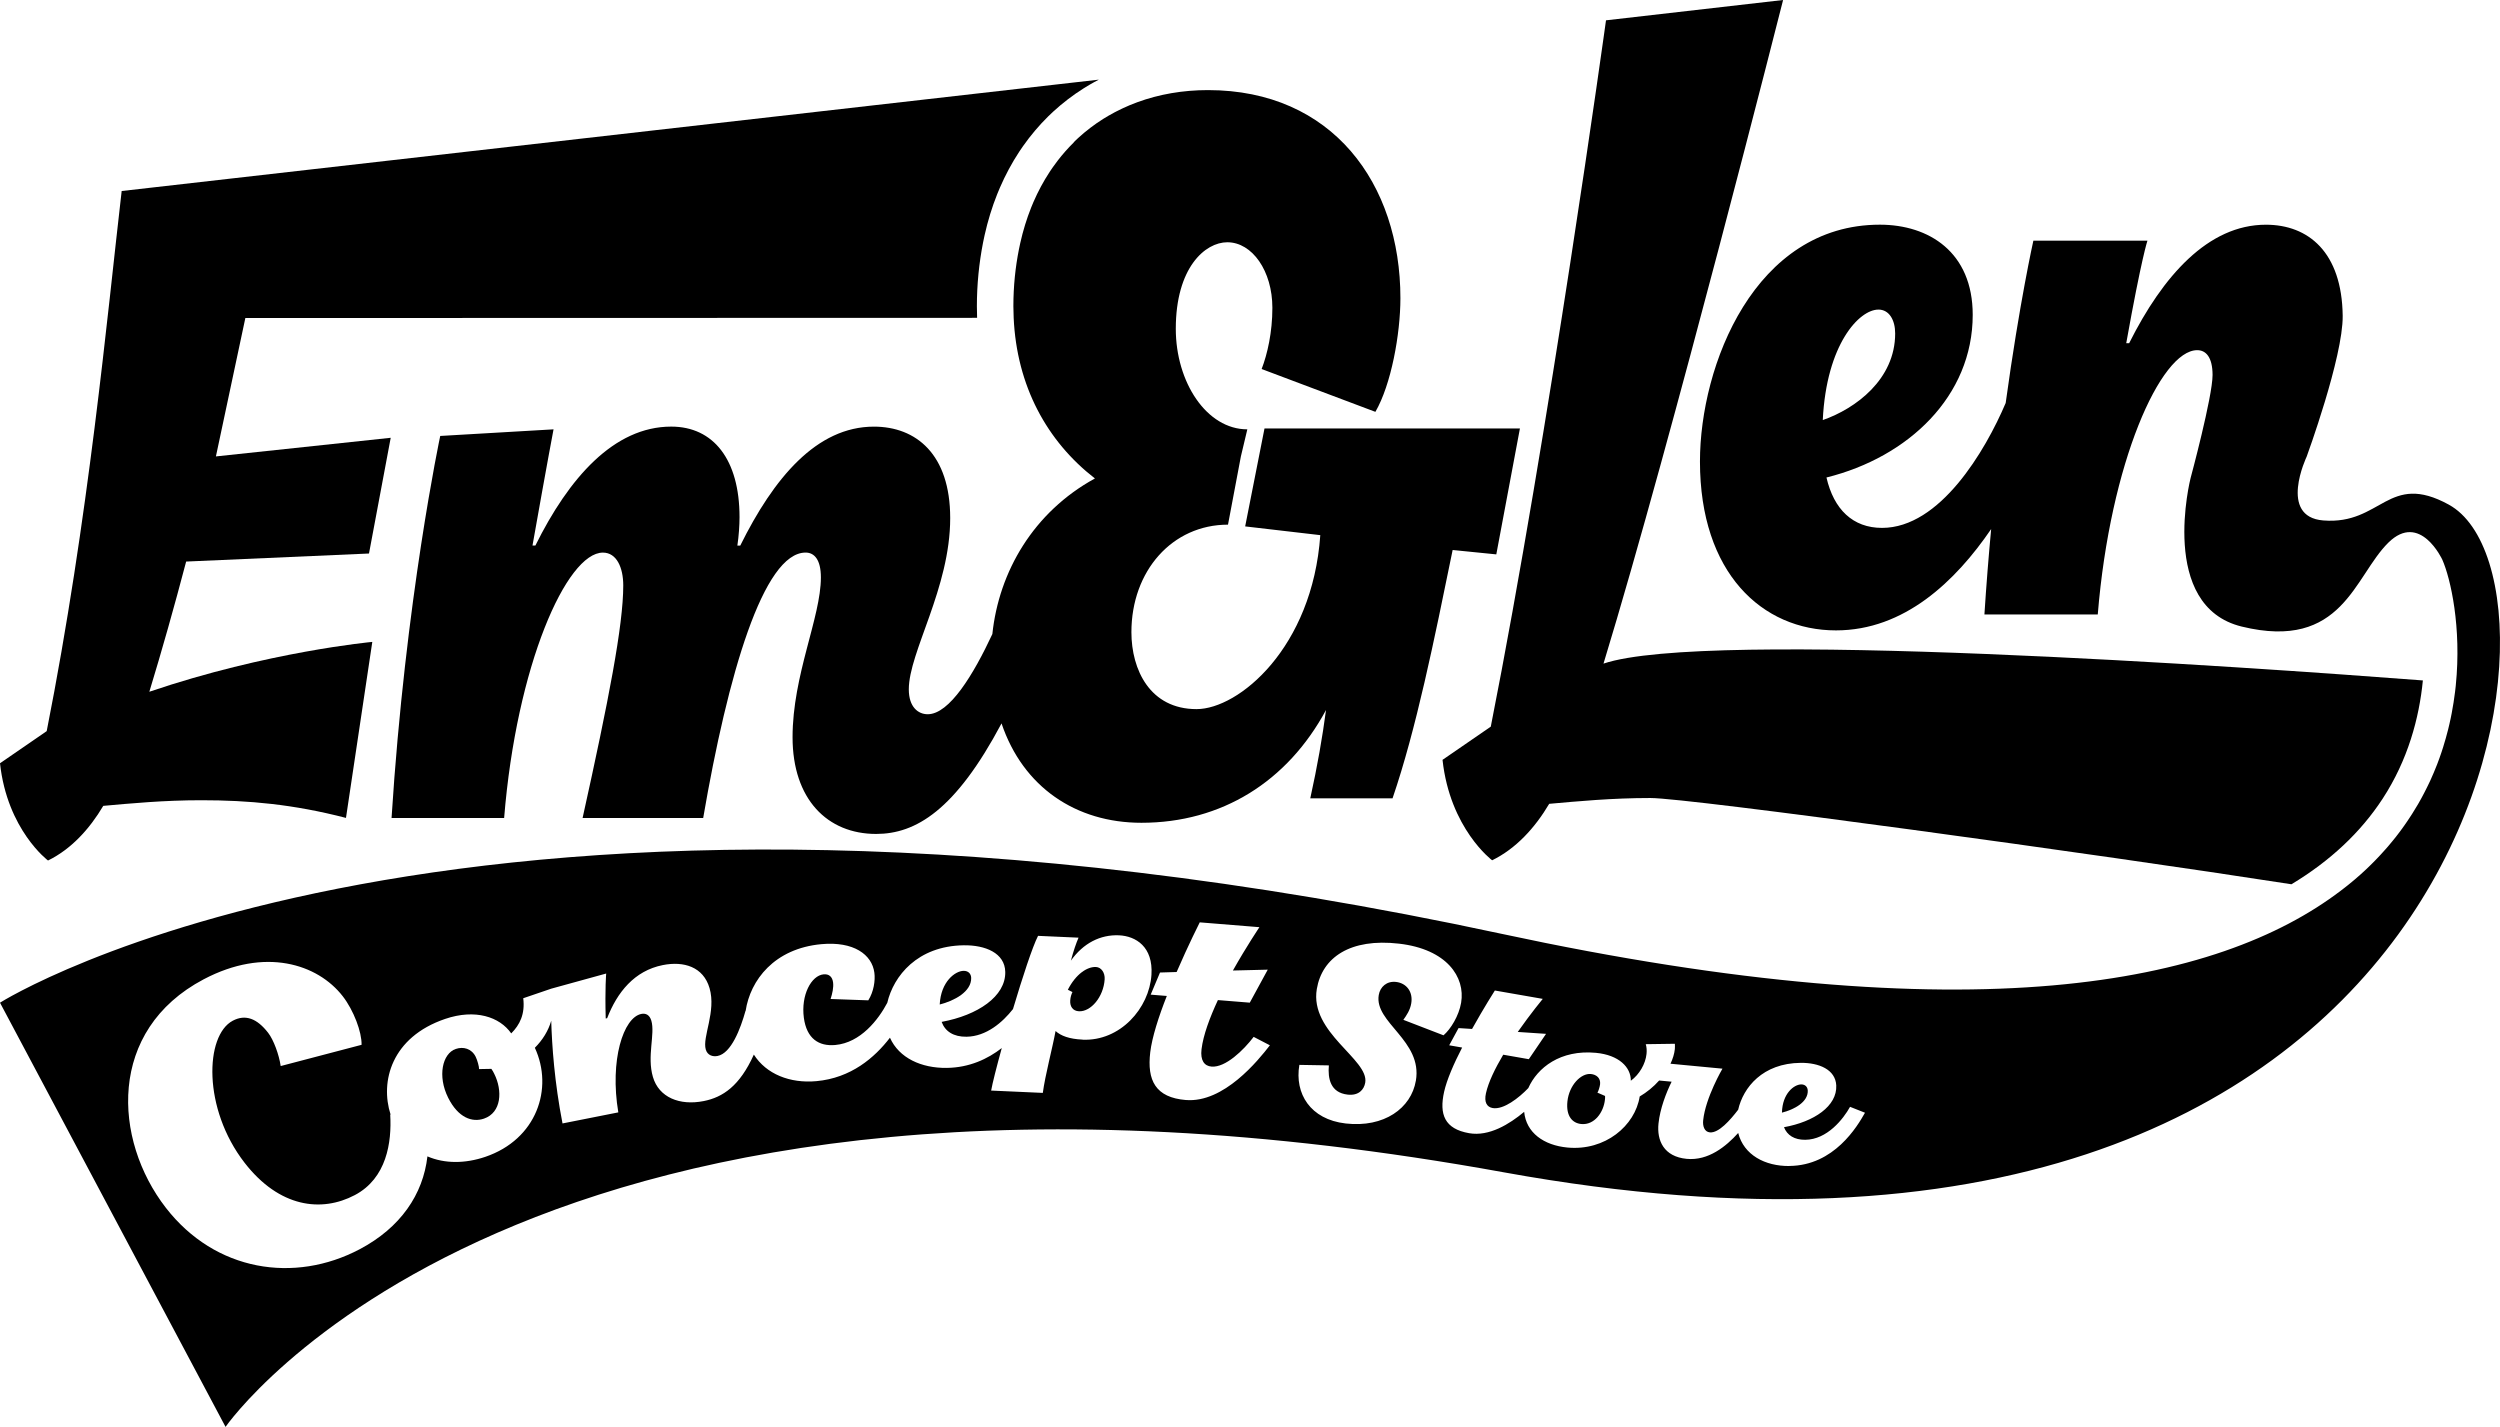 <?xml version="1.0" encoding="UTF-8"?>
<svg id="Layer_1" data-name="Layer 1" xmlns="http://www.w3.org/2000/svg" viewBox="0 0 786.33 448.8">
  <path d="M15.1,270.66c7.24-3.54,13.04-9.86,17.38-17.19,8.48-.76,19.03-1.77,30.83-1.77,14.89,0,28.96,1.27,45.51,5.56l8.28-55.36s-32.89,3.03-70.13,15.68c3.93-12.89,7.86-26.8,11.58-40.95l57.51-2.53,6.83-36.4-54.98,5.86,9.26-43.53,230.16-.06c-.05-1.2-.07-2.4-.07-3.62,0-6.76,.66-13.52,1.95-20.1,.15-.76,.31-1.52,.48-2.28,1-4.5,2.34-8.84,3.96-12.9,.27-.69,.56-1.37,.85-2.04,1.72-3.98,3.75-7.76,6.04-11.25,.4-.61,.81-1.22,1.24-1.82,2.38-3.38,5.05-6.53,7.93-9.37,.52-.51,1.05-1.02,1.59-1.51,2.96-2.72,6.18-5.18,9.57-7.31,.61-.39,1.24-.76,1.86-1.13,.95-.56,1.92-1.08,2.89-1.59L38.27,60.08c-4.55,39.18-10.34,102.89-23.58,169.88L0,240.07c2.28,20.98,15.1,30.59,15.1,30.59Z"/>
  <path d="M453.72,238.99c2.35,21.67,15.6,31.6,15.6,31.6,7.48-3.65,13.47-10.18,17.95-17.76,8.76-.78,19.66-1.83,31.84-1.83s140.53,17.62,201.62,27.13c12.13-7.29,21.75-16.29,28.67-26.89,7.97-12.2,11.52-25.41,12.67-37.22-55.31-4.24-225.6-16.2-257.72-5.29C525.93,137.97,560.84,0,560.84,0l-55.7,6.39s-17.86,129.19-36.24,222.16l-15.17,10.44Z"/>
  <path d="M337.75,44.79c-1.8,1.76-3.48,3.67-5.05,5.7-.52,.68-1.03,1.37-1.53,2.08-.14,.2-.28,.41-.42,.61-.21,.3-.41,.6-.61,.9-.96,1.47-1.87,2.99-2.72,4.57-.85,1.58-1.64,3.22-2.38,4.92-.25,.57-.49,1.15-.72,1.74-1.39,3.49-2.54,7.21-3.42,11.15-.15,.66-.28,1.32-.42,1.99-1.1,5.56-1.74,11.49-1.74,17.88,0,0,0,0,0,0,0,1.22,.04,2.41,.09,3.6,.96,21.43,10.43,38.84,25.56,50.56-19.35,10.59-30.2,29.34-32.26,48.94-5.92,12.69-13.48,25.22-20.34,25.22-2.97,0-5.94-2.23-5.94-7.82,0-11.73,13.02-31.83,13.02-53.88,0-20.1-10.74-28.76-23.99-28.76-18.05,0-31.53,16.19-42.04,37.41h-.91c.46-3.07,.68-6.42,.68-8.94,0-18.15-8.23-28.48-21.48-28.48-18.05,0-32.22,16.19-42.73,37.41h-.91c4.8-27.08,6.62-36.55,6.62-36.55l-35.64,2.08s-10.97,51.49-15.31,120.17h35.41c3.88-48.02,19.65-83.48,31.07-83.48,4.34,0,6.4,4.75,6.4,10.33,0,12.56-4.57,36.01-12.79,73.14h37.93c7.77-45.23,18.96-83.48,32.22-83.48,2.74,0,4.8,2.23,4.8,7.82,0,12.56-8.91,30.71-8.91,50.25s10.97,30.43,26.28,30.43c12.46,0,24.92-7.42,39.45-34.77,6.76,20.06,23.41,31.26,44,31.26,25.21,0,45.91-12.93,58.06-35.47-1.13,8.53-2.7,17.6-4.95,27.77h25.88c7.43-21.72,13.05-49.5,18.9-78.1l13.73,1.38,7.43-39.6h-80.34l-6.08,30.8,23.63,2.75c-2.48,35.47-25.66,54.72-38.93,54.72-14.63,0-20.48-12.37-20.48-24.2,0-19.25,12.83-33.82,30.38-33.82l4.05-21.45,2.03-8.53c-12.83,0-22.5-14.85-22.5-31.62,0-19.25,9.23-27.22,16.2-27.22,7.87,0,14.18,9.07,14.18,20.62,0,7.7-1.57,14.57-3.38,19.25l35.78,13.47c4.95-8.52,7.87-24.47,7.87-35.75,0-36.02-21.38-65.45-60.53-65.45-7.92,0-15.38,1.31-22.19,3.8h0s0,0,0,0c-.8,.29-1.6,.6-2.38,.93-.03,.01-.05,.02-.07,.03-.69,.29-1.38,.59-2.05,.91-.18,.08-.35,.16-.52,.25-.54,.26-1.08,.53-1.62,.8-.19,.1-.38,.19-.56,.29-.68,.36-1.36,.73-2.02,1.12,0,0,0,0,0,0-.52,.3-1.03,.61-1.54,.93-2.81,1.77-5.45,3.78-7.91,6.04-.44,.41-.88,.83-1.32,1.25Z"/>
  <path d="M502.44,343.68c.28-.37,.76-1.86,.84-2.66,.2-1.92-1.14-3.04-2.9-3.21-3.13-.3-6.85,3.55-7.38,8.64-.49,4.69,1.63,6.83,4.36,7.09,4.17,.4,7.03-3.74,7.44-7.63,.04-.4,.08-.79,.04-1.2l-2.4-1.03Z"/>
  <path d="M305.47,307.59c-.03-1.26-.86-2.25-2.39-2.23-2.64,.04-7.15,3.37-7.51,10.59,4.55-1.16,9.99-4,9.9-8.36Z"/>
  <path d="M344.71,304.15c-2.72-.12-6.31,2.19-8.84,7.16l1.45,.72c-.31,.64-.63,1.57-.7,2.66-.12,1.81,.75,3.3,2.77,3.39,3.69,.16,7.69-4.45,8.06-10.03,.14-2.1-1.07-3.83-2.74-3.9Z"/>
  <path d="M154.55,336.19l-3.87,.07c.06-.64-.54-2.83-1.07-3.89-1.29-2.57-3.89-3.25-6.26-2.44-4.2,1.43-5.81,8.53-2.38,15.36,3.16,6.3,7.57,7.81,11.23,6.56,5.6-1.91,5.89-8.87,3.26-14.1-.27-.53-.53-1.07-.91-1.56Z"/>
  <path d="M770.26,158.74c-19.16-10.51-21.14,6.41-39.5,4.96-14.27-1.13-5.25-20.05-5.25-20.05,0,0,11.49-31.36,11.34-44.33-.24-20.02-10.81-28.64-24.15-28.64-18.17,0-32.43,16.13-43.01,37.26h-.92c4.83-26.97,6.67-32.25,6.67-32.25h-35.88s-4.38,19.53-8.71,51.07c-6.43,15.11-20.68,39.28-38.89,39.28-9.2,0-15.18-5.84-17.48-15.85,25.76-6.39,46-25.58,46-51.16,0-19.74-13.8-28.36-29.21-28.36-39.33,0-56.58,44.21-56.58,74.51,0,35.03,19.55,53.1,42.78,53.1,21.48,0,37.58-15.42,48.81-31.87-.8,8.55-1.52,17.53-2.12,26.86h35.65c3.91-47.82,19.78-83.13,31.28-83.13,2.76,0,4.81,2.23,4.83,7.78,.02,6.77-6.92,32.48-6.92,32.48,0,0-10.24,40.26,16.1,46.68,31.73,7.73,35.37-15.83,46.11-26.4,9.99-9.83,16.98,5.37,16.98,5.37,2.61,5.93,6.08,21.24,4.23,39.52-.02,.16-.03,.32-.05,.48-.05,.44-.1,.88-.15,1.32-.02,.13-.03,.26-.05,.39-.26,2.1-.59,4.23-1,6.38-.02,.09-.04,.19-.05,.28-.09,.48-.19,.96-.29,1.45-.03,.14-.06,.27-.09,.41-.1,.48-.21,.96-.32,1.44-.03,.13-.06,.25-.09,.38-.12,.5-.24,1.01-.36,1.51,0,.02-.01,.04-.02,.06-.42,1.68-.9,3.38-1.43,5.07-.03,.09-.05,.18-.08,.27-.15,.48-.31,.96-.47,1.45-.05,.16-.11,.32-.16,.48-.16,.46-.32,.93-.49,1.4-.06,.17-.12,.33-.18,.5-.17,.47-.35,.95-.53,1.42-.05,.12-.1,.24-.14,.36-.62,1.59-1.29,3.18-2.02,4.78-.06,.13-.12,.26-.18,.39-.21,.45-.42,.89-.64,1.33-.1,.2-.2,.41-.3,.61-.21,.42-.42,.85-.64,1.27-.11,.22-.23,.44-.34,.66-.22,.42-.44,.84-.67,1.26-.11,.21-.23,.42-.35,.63-.24,.43-.48,.87-.73,1.3-.04,.06-.08,.13-.11,.19-.55,.94-1.12,1.88-1.72,2.82-.13,.2-.26,.41-.39,.61-.25,.38-.5,.76-.76,1.15-.17,.26-.35,.52-.52,.78-.25,.37-.51,.73-.76,1.1-.19,.27-.39,.55-.58,.82-.26,.36-.52,.71-.78,1.07-.21,.28-.42,.56-.64,.84-.26,.35-.53,.69-.8,1.04-.24,.3-.48,.6-.72,.9-.46,.57-.93,1.14-1.41,1.7-.28,.33-.56,.66-.85,.99-.27,.31-.55,.62-.83,.92-.28,.31-.56,.62-.84,.93-.28,.31-.57,.61-.86,.92-.29,.31-.59,.62-.89,.93-.29,.3-.58,.59-.88,.89-.32,.32-.65,.64-.97,.96-.29,.28-.57,.56-.87,.84-.39,.37-.78,.73-1.18,1.09-.25,.23-.49,.46-.74,.68-.63,.56-1.27,1.12-1.92,1.67-.27,.23-.55,.46-.83,.69-.42,.35-.84,.7-1.27,1.04-.31,.25-.62,.5-.94,.74-.41,.33-.83,.65-1.26,.97-38.62,29.44-115.39,45.56-263.89,13.61C144.86,223.3,0,315.38,0,315.38l70.94,133.42s93.76-136.07,402.16-80.05c309.06,56.14,341.69-185.57,297.16-210Zm-179.46-61.37c3.45,0,5.29,3.34,5.29,7.51,0,14.46-12.42,23.63-22.77,27.25,1.15-23.91,11.5-34.75,17.48-34.75Zm-250.33,229.62c-4.13-.18-6.79-1.18-8.46-2.7-.97,5.33-3.29,13.97-4.01,19.46l-16.25-.73c.4-2.29,1.68-7.34,3.34-13.37-4.46,3.45-10.18,6.14-17.28,6.24-7.99,.11-15.04-3.1-17.89-9.5-4.81,6.27-12.25,12.69-23.16,13.67-8.26,.75-15.74-2.2-19.65-8.36-4.45,9.9-9.77,13.43-15.76,14.62-7.58,1.51-14.11-1.15-15.99-7.59-1.91-6.54,.74-13.48-.49-17.68-.55-1.87-1.78-2.41-3.14-2.14-5.66,1.12-10.01,14.53-7.25,30.97l-17.55,3.48c-2.52-12.93-3.33-24.52-3.55-32.3-.92,3.17-2.7,6.05-5.15,8.5,5.93,12.84,.57,28.8-15.57,34.3-6.34,2.16-12.8,2.2-18.22-.14-1.36,11.95-8.46,22.43-21.33,29.22-20.48,10.8-45.38,7.02-60.95-13.06-16.59-21.39-18.46-55.84,11.91-71.86,19.23-10.14,35.81-4.88,43.75,5.35,3.42,4.41,6,11.25,5.91,15.26l-25.44,6.68c-.52-3.56-2.21-8.22-3.96-10.47-3.49-4.5-7.13-5.89-11.11-3.79-8.76,4.62-9.51,27.63,3.73,44.7,10.92,14.07,24.18,15.67,34.65,10.15,10.01-5.28,11.66-16.59,11.14-25.31h.12c-3.37-10.44,.3-24.36,17.14-30.1,9.47-3.23,17.18-.66,20.8,4.55,2.69-2.68,4.39-6.07,3.78-11.06l8.82-3.01,17.27-4.76s-.42,4.61-.15,14.14l.45-.09c3.14-8.13,8.57-14.94,17.52-16.71,6.57-1.3,12.73,.53,14.69,7.26,2.15,7.37-2.34,15.38-1.19,19.3,.55,1.87,2.23,2.32,3.71,2.03,4.3-.85,7.21-8.54,8.79-14.19h.04c1.45-9.62,9-19.63,23.86-20.98,10.09-.92,15.87,3.24,16.63,8.98,.33,2.5-.22,6.01-1.91,8.69l-11.86-.42c.56-1.74,.99-3.65,.78-5.22-.23-1.76-1.27-2.69-2.95-2.54-3.92,.36-7.19,6.55-6.24,13.67,.88,6.57,4.72,9.03,9.88,8.56,7.98-.72,13.56-7.97,16.36-13.27,1.96-8.43,9.47-17.88,24.02-18.09,6.81-.1,12.97,2.42,13.09,8.37,.16,7.71-8.67,13.63-20.01,15.72,1.08,3,3.76,4.73,7.83,4.67,6.25-.09,11.35-4.55,14.61-8.7,2.96-9.93,6.13-19.6,7.88-23.03l12.74,.57c-.72,1.64-1.59,4.14-2.41,7.23,3.89-5.49,9.26-8.23,15.15-7.97,5.27,.24,10.77,3.61,10.19,12.44-.69,10.5-9.83,20.92-21.69,20.39Zm32.57,19.01c-9.63-.78-12.3-6.2-11.25-15.05,.56-4.67,2.64-11.2,5.21-17.69l-5.07-.41,2.93-6.96,5.23-.16c3.73-8.63,7.27-15.62,7.27-15.62l18.77,1.52s-4.02,5.96-8.34,13.63l10.96-.27-5.65,10.38-10.03-.81c-2.56,5.5-4.62,11.04-5.15,15.46-.42,3.52,.88,5.28,3.16,5.46,4.37,.35,10.04-5.14,13.24-9.35l5.1,2.65c-3.67,4.75-14.49,18.18-26.41,17.21Zm72.29-6.07c-1.46,8.62-9.96,14.83-22.08,13.44-11.12-1.28-16.1-9.39-14.56-18.43l9.28,.16c-.36,4.15,.49,8.57,5.89,9.19,3.49,.4,5.17-1.57,5.55-3.76,1.24-7.32-17.56-15.7-15.23-29.46,1.68-9.93,10.5-16.03,25.86-14.26,15.02,1.73,20.9,10.5,19.53,18.58-.7,4.11-3.26,8.28-5.54,10.25l-12.63-4.87c1-1.42,2.12-3.03,2.48-5.16,.63-3.7-1.54-6.39-4.78-6.76-2.91-.33-5,1.52-5.44,4.12-1.47,8.69,13.83,14.29,11.68,26.96Zm117.47,26.82c-7.61,.07-14.32-3.45-16.08-10.39-3.83,4.24-9.39,8.78-16.19,8.14-7.22-.69-9.44-5.77-8.88-11.12,.49-4.69,2.38-9.58,4.13-13.15l-3.93-.37c-1.74,1.97-3.87,3.7-6.11,5.02-1.45,9.2-10.87,17.18-22.73,16.06-7.42-.7-12.98-4.65-13.61-11.23-4.61,3.86-11.03,7.82-17.31,6.72-7.74-1.35-9.45-5.94-7.87-13.02,.83-3.74,3.05-8.86,5.67-13.92l-4.07-.71,2.94-5.41,4.25,.27c3.73-6.7,7.17-12.09,7.17-12.09l15.07,2.63s-3.74,4.52-7.87,10.4l8.9,.6-5.42,7.97-8.05-1.41c-2.52,4.26-4.65,8.59-5.43,12.12-.63,2.82,.28,4.34,2.11,4.66,3.4,.59,8.23-3.16,11.21-6.28,2.83-6.39,10.09-12.15,21.27-11.09,7.22,.68,11.02,4.52,10.98,8.78,2.72-2.01,4.6-5.3,4.93-8.41,.11-1.06,.06-2.13-.24-3.09l9.16-.13c.02,.54,.04,1.14-.01,1.67-.16,1.52-.65,3.07-1.37,4.61l16.35,1.55s-5.33,9.1-6.07,16.24c-.19,1.78,.35,3.64,2.11,3.8,2.77,.26,6.37-3.82,8.9-7.13,1.59-6.99,7.68-14.63,19.67-14.74,5.72-.05,10.94,2.09,11.18,7.1,.31,6.49-6.96,11.43-16.44,13.14,.98,2.53,3.27,3.99,6.68,3.96,6.91-.06,11.98-6.54,14.1-10.37l4.7,1.86c-2.44,4.33-9.7,16.61-23.78,16.74Z"/>
  <path d="M568.59,342.97c-.05-1.06-.77-1.9-2.05-1.89-2.22,.02-5.93,2.81-6.06,8.88,3.8-.95,8.29-3.32,8.12-6.99Z"/>
</svg>